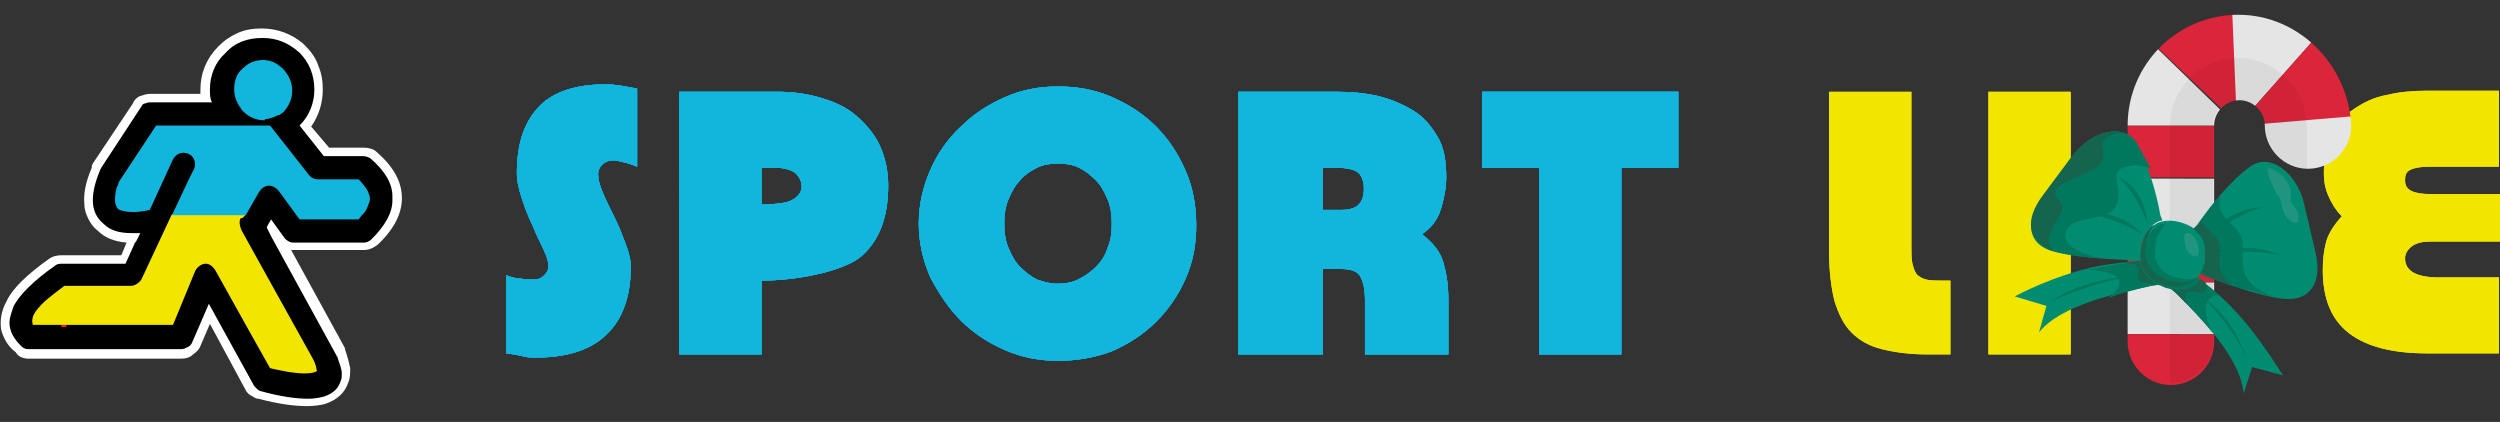 <?xml version="1.0" encoding="utf-8"?>
<!-- Generator: Adobe Illustrator 24.0.1, SVG Export Plug-In . SVG Version: 6.00 Build 0)  -->
<svg version="1.1" id="Слой_1" xmlns="http://www.w3.org/2000/svg" xmlns:xlink="http://www.w3.org/1999/xlink" x="0px" y="0px"
	 viewBox="0 0 237 40" style="enable-background:new 0 0 237 40;" xml:space="preserve">
<rect x="0" y="0" width="237" height="40" fill="#333333" stroke="none"/>
<style type="text/css">
	.st0{fill-rule:evenodd;clip-rule:evenodd;fill:#F2E500;}
	.st1{fill:#F2E500;}
	.st2{fill-rule:evenodd;clip-rule:evenodd;}
	.st3{fill-rule:evenodd;clip-rule:evenodd;fill:#FFFFFF;}
	.st4{fill-rule:evenodd;clip-rule:evenodd;fill:#12B5DB;}
	.st5{fill-rule:evenodd;clip-rule:evenodd;fill:#625D7B;}
	.st6{fill:#12B5DB;}
	.st7{fill-rule:evenodd;clip-rule:evenodd;fill:#E42221;}
	.st8{fill-rule:evenodd;clip-rule:evenodd;fill:#027FC2;}
	.st9{fill:#027FC2;}
	.st10{clip-path:url(#SVGID_2_);}
	.st11{fill:#DA253A;}
	.st12{fill:#E5E5E5;}
	.st13{opacity:5.000000e-02;}
	.st14{fill:#008C71;}
	.st15{fill:#00785E;}
	.st16{fill:#15654E;}
	.st17{fill:#20947F;}
</style>
<g>
	<g>
		<g>
			<g>
				<g>
					<path class="st0" d="M184.9,26.5v7.1h-2.1c-1.8,0-3.2-0.2-4.4-0.5c-1.2-0.3-2.1-0.8-2.9-1.6c-0.7-0.7-1.2-1.7-1.6-3
						c-0.3-1.2-0.5-2.8-0.5-4.5V8.7h7.8v14.6c0,0.7,0,1.3,0.1,1.7c0.1,0.4,0.2,0.7,0.4,1c0.2,0.2,0.5,0.4,0.9,0.5
						c0.4,0.1,0.9,0.1,1.5,0.1H184.9L184.9,26.5z"/>
				</g>
				<g>
					<polygon class="st0" points="188.5,8.7 196.3,8.7 196.3,33.6 188.5,33.6 188.5,8.7 					"/>
				</g>
				<g>
					<path class="st0" d="M237,18.4v4.5h-6.6c-0.7,0-1.2,0.1-1.7,0.4c-0.4,0.3-0.7,0.7-0.7,1.2c0,1.2,1.1,1.8,3.2,1.8h5.7v7.2h-6.8
						c-3.2,0-5.7-0.6-7.4-1.9c-1.7-1.3-2.5-3.3-2.5-6c0-1,0.1-1.8,0.3-2.6c0.2-0.8,0.7-1.6,1.5-2.5c-0.6-0.6-1-1.3-1.3-2
						c-0.3-0.7-0.4-1.4-0.4-2.1c0-1.5,0.3-2.7,0.8-3.7c0.5-1,1.2-1.8,2.1-2.4c0.9-0.6,1.9-1.1,3.1-1.3c1.2-0.3,2.5-0.4,3.8-0.4h6.8
						v7.2h-6.5c-0.9,0-1.5,0.1-1.9,0.3c-0.4,0.2-0.5,0.5-0.5,1c0,0.5,0.2,0.8,0.6,1c0.4,0.2,1,0.3,1.9,0.3H237L237,18.4z"/>
				</g>
			</g>
			<g>
				<g>
					<path class="st1" d="M184.9,26.5v7.1h-2.1c-1.8,0-3.2-0.2-4.4-0.5c-1.2-0.3-2.1-0.8-2.9-1.6c-0.7-0.7-1.2-1.7-1.6-3
						c-0.3-1.2-0.5-2.8-0.5-4.5V8.7h7.8v14.6c0,0.7,0,1.3,0.1,1.7c0.1,0.4,0.2,0.7,0.4,1c0.2,0.2,0.5,0.4,0.9,0.5
						c0.4,0.1,0.9,0.1,1.5,0.1H184.9L184.9,26.5z"/>
				</g>
				<g>
					<polygon class="st1" points="188.5,8.7 196.3,8.7 196.3,33.6 188.5,33.6 188.5,8.7 					"/>
				</g>
				<g>
					<path class="st1" d="M237,18.4v4.5h-6.6c-0.7,0-1.2,0.1-1.7,0.4c-0.4,0.3-0.7,0.7-0.7,1.2c0,1.2,1.1,1.8,3.2,1.8h5.7v7.2h-6.8
						c-3.2,0-5.7-0.6-7.4-1.9c-1.7-1.3-2.5-3.3-2.5-6c0-1,0.1-1.8,0.3-2.6c0.2-0.8,0.7-1.6,1.5-2.5c-0.6-0.6-1-1.3-1.3-2
						c-0.3-0.7-0.4-1.4-0.4-2.1c0-1.5,0.3-2.7,0.8-3.7c0.5-1,1.2-1.8,2.1-2.4c0.9-0.6,1.9-1.1,3.1-1.3c1.2-0.3,2.5-0.4,3.8-0.4h6.8
						v7.2h-6.5c-0.9,0-1.5,0.1-1.9,0.3c-0.4,0.2-0.5,0.5-0.5,1c0,0.5,0.2,0.8,0.6,1c0.4,0.2,1,0.3,1.9,0.3H237L237,18.4z"/>
				</g>
			</g>
		</g>
		<g>
			<path class="st2" d="M21.1,4.7c-1.1,1-1.6,2.3-1.6,3.8c0,0.3,0,0.5,0.1,0.8h-5.3c-0.2,0-0.5,0.1-0.7,0.2
				c-0.3,0.1-0.5,0.3-0.6,0.6l0-0.1l-3.8,5.8v0L9,16l0,0.1l0,0c-0.5,1.2-0.7,2.2-0.7,3c0,1.1,0.4,1.9,1.1,2.5c0.7,0.7,1.7,1,3.1,1
				c-0.3,0.7-0.8,1.7-0.9,2H5.8c-0.3,0-0.6,0.1-0.8,0.3c-2.1,1.5-3.4,2.7-4,3.9c-0.3,0.6-0.5,1.2-0.5,1.8c0,0.9,0.4,1.8,1.3,2.5
				c0.3,0.3,0.6,0.4,1,0.4h14.5c0.3,0,0.6-0.1,0.8-0.3c0.3-0.2,0.4-0.4,0.5-0.6c0.1-0.3,0.8-1.9,1.2-2.9c0.7,1.3,3.9,7.1,3.9,7.1
				l0,0c0.1,0.2,0.2,0.3,0.4,0.4c0.2,0.1,0.4,0.2,0.6,0.2l-0.1,0c2.9,0.7,4.9,0.9,6.1,0.5c1-0.3,1.7-0.9,1.9-1.8l0,0.1
				c0.1-0.3,0.2-0.6,0.2-0.9c0-0.5-0.1-1.1-0.4-1.7l0-0.1c0,0,0,0-0.1,0c0,0,0-0.1-0.1-0.1l0.1,0.1c0,0-5.5-10.1-6.3-11.5
				c0.3,0.4,0.6,0.8,0.6,0.8l0,0c0.1,0.2,0.3,0.4,0.6,0.5c0.2,0.1,0.4,0.2,0.7,0.2h6.6c0.4,0,0.7-0.1,1-0.4l0,0l0,0
				c1.4-1.4,2.1-2.7,2.1-4c0,0,0-0.1,0-0.1c0,0,0-0.1,0-0.1c0-1.4-0.7-2.7-2.2-3.9l0,0l0,0c-0.3-0.2-0.6-0.3-1-0.3h-3.5
				c-0.2-0.3-1.6-2.1-1.9-2.5c0.8-1,1.2-2.1,1.2-3.5c0-1.5-0.5-2.8-1.5-3.8l-0.1-0.1h0c-1-1-2.3-1.4-3.7-1.4
				C23.3,3.1,22.1,3.7,21.1,4.7L21.1,4.7z"/>
			<path class="st3" d="M24.8,2.7c-0.8,0-1.5,0.1-2.2,0.4c-0.7,0.3-1.3,0.7-1.9,1.3C19.6,5.5,19,6.9,19,8.5c0,0.1,0,0.3,0,0.4h-4.8
				c-0.3,0-0.6,0.1-0.9,0.2c-0.3,0.1-0.6,0.4-0.7,0.7l-3.8,5.7l0,0l0,0c0,0.1-0.1,0.1-0.1,0.2c0,0,0,0,0,0.1l0,0.1l0,0
				c-0.6,1.4-0.8,2.5-0.7,3.5c0,0.5,0.2,1,0.4,1.4c0.2,0.4,0.5,0.8,0.9,1.1c0.6,0.6,1.5,1,2.7,1.1l-0.5,1.2H5.8
				c-0.4,0-0.8,0.1-1.1,0.3c-2.1,1.5-3.5,2.8-4.1,4.1c0,0,0,0,0,0l0,0l0,0c-0.5,0.9-0.6,1.8-0.5,2.6c0.2,0.8,0.6,1.6,1.4,2.2
				C1.7,33.8,2.2,34,2.7,34h14.5c0.4,0,0.8-0.1,1.1-0.4c0,0,0,0,0,0c0.3-0.2,0.6-0.5,0.7-0.8l0.9-2.1l3.4,6.3l0,0l0,0l0,0
				c0.1,0.2,0.3,0.4,0.5,0.5l0,0c0.2,0.1,0.4,0.3,0.7,0.3c1.9,0.5,3.4,0.7,4.6,0.7c0.7,0,1.3-0.1,1.7-0.2c1.2-0.4,1.9-1.1,2.2-2
				c0.2-0.4,0.2-0.9,0.2-1.4c-0.1-0.5-0.2-0.9-0.4-1.5l-0.1-0.3l0-0.1l-5.1-9.3c0.1,0,0.2,0,0.3,0h6.6c0.5,0,0.9-0.2,1.3-0.5l0,0
				l0,0c1.6-1.5,2.3-3,2.3-4.4c0-1.6-0.8-3-2.4-4.4l0,0l0,0c-0.3-0.3-0.8-0.4-1.2-0.4h-3.3L29.5,12c0.7-1,1.1-2.2,1.1-3.5
				c0-0.8-0.1-1.5-0.4-2.2C30,5.6,29.5,4.9,29,4.4l-0.3-0.3l0,0C27.6,3.2,26.3,2.7,24.8,2.7z M19.9,8.5c0-1.4,0.5-2.6,1.5-3.5
				c0.9-1,2.1-1.4,3.5-1.4c1.4,0,2.5,0.5,3.5,1.4l0,0c0.9,0.9,1.4,2.1,1.4,3.5c0,1.3-0.5,2.5-1.4,3.4l2.3,2.9h3.7
				c0.3,0,0.5,0.1,0.7,0.2c1.4,1.2,2.1,2.4,2.1,3.6V19c0,1.2-0.7,2.4-2,3.7c-0.2,0.2-0.5,0.3-0.7,0.3h-6.6c-0.2,0-0.3,0-0.5-0.1
				c-0.2-0.1-0.3-0.2-0.4-0.3l-1.3-1.8l-0.4,0.7l0,0.1l0.4,0.8l6.2,11.3c0,0.1,0.1,0.1,0.1,0.2c0.2,0.6,0.4,1.1,0.4,1.5
				c0,0.3,0,0.5-0.1,0.7c-0.2,0.7-0.7,1.2-1.6,1.5c-0.4,0.1-0.9,0.2-1.5,0.2c-1.1,0-2.6-0.2-4.4-0.7c-0.1,0-0.3-0.1-0.4-0.2
				c-0.1-0.1-0.2-0.2-0.3-0.3l-4.3-7.8l-1.6,3.7c-0.1,0.2-0.2,0.3-0.4,0.4c-0.2,0.1-0.4,0.2-0.6,0.2H2.7c-0.3,0-0.5-0.1-0.7-0.3
				c-0.7-0.7-1.1-1.4-1.1-2.2c0-0.5,0.2-1,0.4-1.6c0.6-1.1,1.9-2.4,3.9-3.8C5.3,25.1,5.5,25,5.8,25h6.1l0.9-2l0.1-0.1l0.4-0.8
				c-0.3,0-0.5,0-0.8,0c-1.3,0-2.1-0.3-2.7-0.9c-0.6-0.5-1-1.2-1-2.2c0-0.8,0.2-1.7,0.7-2.9c0-0.1,0.1-0.1,0.1-0.2l3.8-5.8
				c0.1-0.2,0.2-0.3,0.4-0.3c0.2-0.1,0.3-0.1,0.5-0.1h5.8C19.9,9.4,19.9,8.9,19.9,8.5L19.9,8.5z M13.3,9.2
				C13.3,9.2,13.3,9.2,13.3,9.2C13.3,9.2,13.3,9.2,13.3,9.2z M38,18.8 M23.9,37.6C23.9,37.6,23.9,37.6,23.9,37.6
				C23.9,37.6,23.9,37.6,23.9,37.6z"/>
			<path class="st4" d="M25,5.7h-0.1c-0.8,0-1.4,0.3-1.9,0.8h0c-0.6,0.5-0.8,1.2-0.8,2c0,0.6,0.2,1.1,0.5,1.6c0,0,0,0,0.1,0.1l0,0
				c0,0.1,0.1,0.1,0.1,0.2c0,0,0.1,0.1,0.1,0.1c0,0,0,0,0.1,0.1c0.5,0.5,1.2,0.8,1.9,0.8h0.1L25,5.7z"/>
			<path class="st4" d="M25,11.3c0.5,0,1-0.2,1.4-0.4c0,0,0.1,0,0.1,0c0.1-0.1,0.3-0.2,0.4-0.3c0.5-0.6,0.8-1.2,0.8-2
				c0-0.8-0.3-1.4-0.8-2l0,0C26.3,6,25.7,5.7,25,5.7V11.3z"/>
			<path class="st5" d="M18.6,25.9L18.6,25.9l0.1-0.1"/>
			<path class="st6" d="M24.7,5.7c0.2,0,0.4,0,0.5,0c0,0.2-0.1,5.6-0.1,5.6s-0.1,0-0.4,0C24.7,11.1,24.7,5.7,24.7,5.7z"/>
			<polygon class="st7" points="6,27.3 6.1,27.2 6.3,27.2 6.3,31 5.8,31 			"/>
			<path class="st1" d="M23.3,20.3h-7l-2.9,6.2c0,0-0.4,0.6-1,0.6H6.3l-0.2,0c0,0-1.5,1.1-2.1,1.7c-0.1,0.1-0.8,0.8-0.9,1.3
				c0,0-0.1,0.4,0,0.6c0,0.1,0,0.1,0,0.1l13.3,0l2.1-5.1c0.2-0.4,0.6-0.7,1-0.7c0.1,0,0.5,0,0.9,0.6l2.9,5.2l2.3,4.1
				c0,0,2,0.5,3.2,0.5c0.2,0,0.9,0,1.2-0.2c0,0,0.1,0,0-0.2c0,0,0-0.4-0.4-1.1c-0.4-0.7-6.5-11.7-6.5-11.7s-0.6-0.9-0.3-1.5
				C23.1,20.7,23.3,20.3,23.3,20.3z"/>
			<path class="st6" d="M14.8,11.9l10.8,0l2.6,3.3l1.1,1.4c0,0,0.3,0.4,0.8,0.4c0.2,0,3.9,0,3.9,0s0.7,0.7,0.9,1.2
				c0,0.1,0.3,0.5,0.1,1c-0.1,0.2-0.2,0.7-0.5,1c-0.3,0.3-0.5,0.6-0.5,0.6h-5.6l-1.9-2.6c0,0-0.4-0.6-1-0.6c-0.1,0-0.6,0-1,0.7
				l-1.2,2.1h-7l1.7-3.6l0.4-0.8c0,0,0.3-0.6-0.2-1.2c0,0-0.4-0.4-1-0.3c-0.1,0-0.5,0.1-0.8,0.6l-2.2,4.8c0,0-0.9,0.2-1.4,0.2
				c-0.4,0-0.7,0-1.1-0.1c-0.1,0-0.5-0.1-0.6-0.3c-0.1-0.2-0.2-0.4-0.2-0.8c0-0.4,0.1-1.1,0.3-1.4c0-0.1,0.1-0.3,0.1-0.3L14.8,11.9z
				"/>
		</g>
		<g>
			<g>
				<g>
					<g>
						<path class="st8" d="M60.4,8.4v7.4c-0.3-0.1-0.7-0.3-1.2-0.4c-0.4-0.1-0.8-0.2-1-0.2c-0.4,0-0.8,0.1-1.1,0.4
							c-0.3,0.3-0.4,0.6-0.4,0.9c0,0.6,0.2,1.2,0.5,1.9c0.3,0.7,0.7,1.5,1.1,2.3c0.4,0.8,0.7,1.6,1,2.4c0.3,0.8,0.5,1.5,0.5,2.2
							c0,2.8-0.8,5-2.3,6.4c-1.5,1.5-3.8,2.2-6.8,2.2c-0.3,0-0.6,0-1-0.1c-0.4-0.1-0.9-0.2-1.7-0.3v-7.4c0.3,0.1,0.8,0.3,1.3,0.3
							c0.5,0.1,0.9,0.1,1.2,0.1c0.5,0,0.8-0.1,1.1-0.4c0.3-0.3,0.4-0.6,0.4-0.9c0-0.4-0.2-1-0.5-1.6c-0.3-0.7-0.7-1.4-1-2.2
							c-0.4-0.8-0.7-1.6-1-2.5c-0.3-0.9-0.5-1.7-0.5-2.5c0-2.8,0.7-4.9,2.2-6.4C52.5,8.7,54.6,8,57.4,8C58.4,8,59.3,8.2,60.4,8.4
							L60.4,8.4z"/>
					</g>
					<g>
						<path class="st9" d="M60.4,8.4v7.4c-0.3-0.1-0.7-0.3-1.2-0.4c-0.4-0.1-0.8-0.2-1-0.2c-0.4,0-0.8,0.1-1.1,0.4
							c-0.3,0.3-0.4,0.6-0.4,0.9c0,0.6,0.2,1.2,0.5,1.9c0.3,0.7,0.7,1.5,1.1,2.3c0.4,0.8,0.7,1.6,1,2.4c0.3,0.8,0.5,1.5,0.5,2.2
							c0,2.8-0.8,5-2.3,6.4c-1.5,1.5-3.8,2.2-6.8,2.2c-0.3,0-0.6,0-1-0.1c-0.4-0.1-0.9-0.2-1.7-0.3v-7.4c0.3,0.1,0.8,0.3,1.3,0.3
							c0.5,0.1,0.9,0.1,1.2,0.1c0.5,0,0.8-0.1,1.1-0.4c0.3-0.3,0.4-0.6,0.4-0.9c0-0.4-0.2-1-0.5-1.6c-0.3-0.7-0.7-1.4-1-2.2
							c-0.4-0.8-0.7-1.6-1-2.5c-0.3-0.9-0.5-1.7-0.5-2.5c0-2.8,0.7-4.9,2.2-6.4C52.5,8.7,54.6,8,57.4,8C58.4,8,59.3,8.2,60.4,8.4
							L60.4,8.4z"/>
					</g>
				</g>
				<g>
					<g>
						<path class="st8" d="M72.1,26.6v-7.2c0.7,0,2.5-0.1,2.9-0.4c0.5-0.2,1-0.7,1-1.3c0-0.5-0.2-0.9-0.6-1.3
							c-0.4-0.3-1.1-0.5-1.9-0.5h-1.3v17.7h-7.8V8.7h9.3c1.5,0,2.9,0.2,4.2,0.6c1.3,0.4,2.4,0.9,3.3,1.7c0.9,0.8,1.7,1.7,2.2,2.8
							c0.5,1.1,0.8,2.3,0.8,3.8c0,3.1-0.9,5.4-2.8,6.9C79.5,25.8,75.5,26.6,72.1,26.6z"/>
					</g>
					<g>
						<path class="st9" d="M72.1,26.6v-7.2c0.7,0,2.5-0.1,2.9-0.4c0.5-0.2,1-0.7,1-1.3c0-0.5-0.2-0.9-0.6-1.3
							c-0.4-0.3-1.1-0.5-1.9-0.5h-1.3v17.7h-7.8V8.7h9.3c1.5,0,2.9,0.2,4.2,0.6c1.3,0.4,2.4,0.9,3.3,1.7c0.9,0.8,1.7,1.7,2.2,2.8
							c0.5,1.1,0.8,2.3,0.8,3.8c0,3.1-0.9,5.4-2.8,6.9C79.5,25.8,75.5,26.6,72.1,26.6z"/>
					</g>
				</g>
				<g>
					<g>
						<path class="st8" d="M100.3,34.2c-1.7,0-3.4-0.3-5-1c-1.6-0.7-3-1.6-4.2-2.8c-1.2-1.2-2.1-2.6-2.9-4.1
							c-0.7-1.6-1.1-3.3-1.1-5.1c0-1.8,0.4-3.5,1.1-5.1c0.7-1.6,1.7-3,2.9-4.1c1.2-1.2,2.6-2.1,4.2-2.8c1.6-0.7,3.2-1,5-1
							c1.8,0,3.5,0.3,5.1,1c1.6,0.7,3,1.6,4.2,2.8c1.2,1.2,2.1,2.6,2.8,4.2c0.7,1.6,1,3.3,1,5.2c0,1.8-0.3,3.4-1,5
							c-0.7,1.6-1.6,2.9-2.8,4.1c-1.2,1.2-2.6,2.1-4.2,2.8C103.8,33.9,102.1,34.2,100.3,34.2L100.3,34.2z M100.2,26.9
							c0.7,0,1.4-0.1,2-0.4c0.6-0.3,1.2-0.7,1.7-1.2c0.5-0.5,0.9-1.1,1.1-1.8c0.3-0.7,0.4-1.4,0.4-2.3c0-0.8-0.1-1.6-0.4-2.3
							c-0.3-0.7-0.6-1.3-1.1-1.8c-0.5-0.5-1-0.9-1.6-1.2c-0.6-0.3-1.3-0.4-2-0.4c-0.7,0-1.4,0.1-2,0.4c-0.6,0.3-1.2,0.7-1.6,1.2
							c-0.5,0.5-0.8,1.1-1.1,1.8c-0.3,0.7-0.4,1.5-0.4,2.3c0,0.8,0.1,1.6,0.4,2.3c0.3,0.7,0.6,1.3,1.1,1.8c0.5,0.5,1,0.9,1.6,1.2
							C98.9,26.7,99.5,26.9,100.2,26.9L100.2,26.9z"/>
					</g>
					<g>
						<path class="st9" d="M100.3,34.2c-1.7,0-3.4-0.3-5-1c-1.6-0.7-3-1.6-4.2-2.8c-1.2-1.2-2.1-2.6-2.9-4.1
							c-0.7-1.6-1.1-3.3-1.1-5.1c0-1.8,0.4-3.5,1.1-5.1c0.7-1.6,1.7-3,2.9-4.1c1.2-1.2,2.6-2.1,4.2-2.8c1.6-0.7,3.2-1,5-1
							c1.8,0,3.5,0.3,5.1,1c1.6,0.7,3,1.6,4.2,2.8c1.2,1.2,2.1,2.6,2.8,4.2c0.7,1.6,1,3.3,1,5.2c0,1.8-0.3,3.4-1,5
							c-0.7,1.6-1.6,2.9-2.8,4.1c-1.2,1.2-2.6,2.1-4.2,2.8C103.8,33.9,102.1,34.2,100.3,34.2L100.3,34.2z M100.2,26.9
							c0.7,0,1.4-0.1,2-0.4c0.6-0.3,1.2-0.7,1.7-1.2c0.5-0.5,0.9-1.1,1.1-1.8c0.3-0.7,0.4-1.4,0.4-2.3c0-0.8-0.1-1.6-0.4-2.3
							c-0.3-0.7-0.6-1.3-1.1-1.8c-0.5-0.5-1-0.9-1.6-1.2c-0.6-0.3-1.3-0.4-2-0.4c-0.7,0-1.4,0.1-2,0.4c-0.6,0.3-1.2,0.7-1.6,1.2
							c-0.5,0.5-0.8,1.1-1.1,1.8c-0.3,0.7-0.4,1.5-0.4,2.3c0,0.8,0.1,1.6,0.4,2.3c0.3,0.7,0.6,1.3,1.1,1.8c0.5,0.5,1,0.9,1.6,1.2
							C98.9,26.7,99.5,26.9,100.2,26.9L100.2,26.9z"/>
					</g>
				</g>
				<g>
					<g>
						<path class="st8" d="M125.1,33.6h-7.7V8.7h9.1c1.5,0,2.8,0.1,4.1,0.4c1.3,0.3,2.4,0.8,3.4,1.4c1,0.6,1.7,1.5,2.3,2.5
							c0.6,1,0.8,2.3,0.8,3.8c0,1-0.2,2-0.5,3c-0.3,1-0.9,1.8-1.8,2.4c1,0.8,1.7,1.6,2,2.6c0.3,1,0.5,2.1,0.5,3.6v5.2h-7.9v-5.2
							c0-1.1-0.2-1.8-0.5-2.3c-0.3-0.4-0.9-0.6-1.7-0.6h-1.9v-5.6h1.9c0.8,0,1.3-0.2,1.6-0.5c0.3-0.3,0.5-0.8,0.5-1.5
							c0-0.7-0.2-1.2-0.5-1.5c-0.3-0.3-1.1-0.5-2.1-0.5h-1.3V33.6L125.1,33.6z"/>
					</g>
					<g>
						<path class="st9" d="M125.1,33.6h-7.7V8.7h9.1c1.5,0,2.8,0.1,4.1,0.4c1.3,0.3,2.4,0.8,3.4,1.4c1,0.6,1.7,1.5,2.3,2.5
							c0.6,1,0.8,2.3,0.8,3.8c0,1-0.2,2-0.5,3c-0.3,1-0.9,1.8-1.8,2.4c1,0.8,1.7,1.6,2,2.6c0.3,1,0.5,2.1,0.5,3.6v5.2h-7.9v-5.2
							c0-1.1-0.2-1.8-0.5-2.3c-0.3-0.4-0.9-0.6-1.7-0.6h-1.9v-5.6h1.9c0.8,0,1.3-0.2,1.6-0.5c0.3-0.3,0.5-0.8,0.5-1.5
							c0-0.7-0.2-1.2-0.5-1.5c-0.3-0.3-1.1-0.5-2.1-0.5h-1.3V33.6L125.1,33.6z"/>
					</g>
				</g>
				<g>
					<g>
						<polygon class="st8" points="159.1,8.7 159.1,15.9 153.7,15.9 153.7,33.6 145.9,33.6 145.9,15.9 140.5,15.9 140.5,8.7 
							159.1,8.7 						"/>
					</g>
					<g>
						<polygon class="st9" points="159.1,8.7 159.1,15.9 153.7,15.9 153.7,33.6 145.9,33.6 145.9,15.9 140.5,15.9 140.5,8.7 
							159.1,8.7 						"/>
					</g>
				</g>
			</g>
			<g>
				<g>
					<g>
						<path class="st8" d="M60.4,8.4v7.4c-0.3-0.1-0.7-0.3-1.2-0.4c-0.4-0.1-0.8-0.2-1-0.2c-0.4,0-0.8,0.1-1.1,0.4
							c-0.3,0.3-0.4,0.6-0.4,0.9c0,0.6,0.2,1.2,0.5,1.9c0.3,0.7,0.7,1.5,1.1,2.3c0.4,0.8,0.7,1.6,1,2.4c0.3,0.8,0.5,1.5,0.5,2.2
							c0,2.8-0.8,5-2.3,6.4c-1.5,1.5-3.8,2.2-6.8,2.2c-0.3,0-0.6,0-1-0.1c-0.4-0.1-0.9-0.2-1.7-0.3v-7.4c0.3,0.1,0.8,0.3,1.3,0.3
							c0.5,0.1,0.9,0.1,1.2,0.1c0.5,0,0.8-0.1,1.1-0.4c0.3-0.3,0.4-0.6,0.4-0.9c0-0.4-0.2-1-0.5-1.6c-0.3-0.7-0.7-1.4-1-2.2
							c-0.4-0.8-0.7-1.6-1-2.5c-0.3-0.9-0.5-1.7-0.5-2.5c0-2.8,0.7-4.9,2.2-6.4C52.5,8.7,54.6,8,57.4,8C58.4,8,59.3,8.2,60.4,8.4
							L60.4,8.4z"/>
					</g>
					<g>
						<path class="st9" d="M60.4,8.4v7.4c-0.3-0.1-0.7-0.3-1.2-0.4c-0.4-0.1-0.8-0.2-1-0.2c-0.4,0-0.8,0.1-1.1,0.4
							c-0.3,0.3-0.4,0.6-0.4,0.9c0,0.6,0.2,1.2,0.5,1.9c0.3,0.7,0.7,1.5,1.1,2.3c0.4,0.8,0.7,1.6,1,2.4c0.3,0.8,0.5,1.5,0.5,2.2
							c0,2.8-0.8,5-2.3,6.4c-1.5,1.5-3.8,2.2-6.8,2.2c-0.3,0-0.6,0-1-0.1c-0.4-0.1-0.9-0.2-1.7-0.3v-7.4c0.3,0.1,0.8,0.3,1.3,0.3
							c0.5,0.1,0.9,0.1,1.2,0.1c0.5,0,0.8-0.1,1.1-0.4c0.3-0.3,0.4-0.6,0.4-0.9c0-0.4-0.2-1-0.5-1.6c-0.3-0.7-0.7-1.4-1-2.2
							c-0.4-0.8-0.7-1.6-1-2.5c-0.3-0.9-0.5-1.7-0.5-2.5c0-2.8,0.7-4.9,2.2-6.4C52.5,8.7,54.6,8,57.4,8C58.4,8,59.3,8.2,60.4,8.4
							L60.4,8.4z"/>
					</g>
				</g>
				<g>
					<g>
						<path class="st8" d="M72.1,26.6v-7.2c0.7,0,2.5-0.1,2.9-0.4c0.5-0.2,1-0.7,1-1.3c0-0.5-0.2-0.9-0.6-1.3
							c-0.4-0.3-1.1-0.5-1.9-0.5h-1.3v17.7h-7.8V8.7h9.3c1.5,0,2.9,0.2,4.2,0.6c1.3,0.4,2.4,0.9,3.3,1.7c0.9,0.8,1.7,1.7,2.2,2.8
							c0.5,1.1,0.8,2.3,0.8,3.8c0,3.1-0.9,5.4-2.8,6.9C79.5,25.8,75.5,26.6,72.1,26.6z"/>
					</g>
					<g>
						<path class="st9" d="M72.1,26.6v-7.2c0.7,0,2.5-0.1,2.9-0.4c0.5-0.2,1-0.7,1-1.3c0-0.5-0.2-0.9-0.6-1.3
							c-0.4-0.3-1.1-0.5-1.9-0.5h-1.3v17.7h-7.8V8.7h9.3c1.5,0,2.9,0.2,4.2,0.6c1.3,0.4,2.4,0.9,3.3,1.7c0.9,0.8,1.7,1.7,2.2,2.8
							c0.5,1.1,0.8,2.3,0.8,3.8c0,3.1-0.9,5.4-2.8,6.9C79.5,25.8,75.5,26.6,72.1,26.6z"/>
					</g>
				</g>
				<g>
					<g>
						<path class="st8" d="M100.3,34.2c-1.7,0-3.4-0.3-5-1c-1.6-0.7-3-1.6-4.2-2.8c-1.2-1.2-2.1-2.6-2.9-4.1
							c-0.7-1.6-1.1-3.3-1.1-5.1c0-1.8,0.4-3.5,1.1-5.1c0.7-1.6,1.7-3,2.9-4.1c1.2-1.2,2.6-2.1,4.2-2.8c1.6-0.7,3.2-1,5-1
							c1.8,0,3.5,0.3,5.1,1c1.6,0.7,3,1.6,4.2,2.8c1.2,1.2,2.1,2.6,2.8,4.2c0.7,1.6,1,3.3,1,5.2c0,1.8-0.3,3.4-1,5
							c-0.7,1.6-1.6,2.9-2.8,4.1c-1.2,1.2-2.6,2.1-4.2,2.8C103.8,33.9,102.1,34.2,100.3,34.2L100.3,34.2z M100.2,26.9
							c0.7,0,1.4-0.1,2-0.4c0.6-0.3,1.2-0.7,1.7-1.2c0.5-0.5,0.9-1.1,1.1-1.8c0.3-0.7,0.4-1.4,0.4-2.3c0-0.8-0.1-1.6-0.4-2.3
							c-0.3-0.7-0.6-1.3-1.1-1.8c-0.5-0.5-1-0.9-1.6-1.2c-0.6-0.3-1.3-0.4-2-0.4c-0.7,0-1.4,0.1-2,0.4c-0.6,0.3-1.2,0.7-1.6,1.2
							c-0.5,0.5-0.8,1.1-1.1,1.8c-0.3,0.7-0.4,1.5-0.4,2.3c0,0.8,0.1,1.6,0.4,2.3c0.3,0.7,0.6,1.3,1.1,1.8c0.5,0.5,1,0.9,1.6,1.2
							C98.9,26.7,99.5,26.9,100.2,26.9L100.2,26.9z"/>
					</g>
					<g>
						<path class="st9" d="M100.3,34.2c-1.7,0-3.4-0.3-5-1c-1.6-0.7-3-1.6-4.2-2.8c-1.2-1.2-2.1-2.6-2.9-4.1
							c-0.7-1.6-1.1-3.3-1.1-5.1c0-1.8,0.4-3.5,1.1-5.1c0.7-1.6,1.7-3,2.9-4.1c1.2-1.2,2.6-2.1,4.2-2.8c1.6-0.7,3.2-1,5-1
							c1.8,0,3.5,0.3,5.1,1c1.6,0.7,3,1.6,4.2,2.8c1.2,1.2,2.1,2.6,2.8,4.2c0.7,1.6,1,3.3,1,5.2c0,1.8-0.3,3.4-1,5
							c-0.7,1.6-1.6,2.9-2.8,4.1c-1.2,1.2-2.6,2.1-4.2,2.8C103.8,33.9,102.1,34.2,100.3,34.2L100.3,34.2z M100.2,26.9
							c0.7,0,1.4-0.1,2-0.4c0.6-0.3,1.2-0.7,1.7-1.2c0.5-0.5,0.9-1.1,1.1-1.8c0.3-0.7,0.4-1.4,0.4-2.3c0-0.8-0.1-1.6-0.4-2.3
							c-0.3-0.7-0.6-1.3-1.1-1.8c-0.5-0.5-1-0.9-1.6-1.2c-0.6-0.3-1.3-0.4-2-0.4c-0.7,0-1.4,0.1-2,0.4c-0.6,0.3-1.2,0.7-1.6,1.2
							c-0.5,0.5-0.8,1.1-1.1,1.8c-0.3,0.7-0.4,1.5-0.4,2.3c0,0.8,0.1,1.6,0.4,2.3c0.3,0.7,0.6,1.3,1.1,1.8c0.5,0.5,1,0.9,1.6,1.2
							C98.9,26.7,99.5,26.9,100.2,26.9L100.2,26.9z"/>
					</g>
				</g>
				<g>
					<g>
						<path class="st8" d="M125.1,33.6h-7.7V8.7h9.1c1.5,0,2.8,0.1,4.1,0.4c1.3,0.3,2.4,0.8,3.4,1.4c1,0.6,1.7,1.5,2.3,2.5
							c0.6,1,0.8,2.3,0.8,3.8c0,1-0.2,2-0.5,3c-0.3,1-0.9,1.8-1.8,2.4c1,0.8,1.7,1.6,2,2.6c0.3,1,0.5,2.1,0.5,3.6v5.2h-7.9v-5.2
							c0-1.1-0.2-1.8-0.5-2.3c-0.3-0.4-0.9-0.6-1.7-0.6h-1.9v-5.6h1.9c0.8,0,1.3-0.2,1.6-0.5c0.3-0.3,0.5-0.8,0.5-1.5
							c0-0.7-0.2-1.2-0.5-1.5c-0.3-0.3-1.1-0.5-2.1-0.5h-1.3V33.6L125.1,33.6z"/>
					</g>
					<g>
						<path class="st9" d="M125.1,33.6h-7.7V8.7h9.1c1.5,0,2.8,0.1,4.1,0.4c1.3,0.3,2.4,0.8,3.4,1.4c1,0.6,1.7,1.5,2.3,2.5
							c0.6,1,0.8,2.3,0.8,3.8c0,1-0.2,2-0.5,3c-0.3,1-0.9,1.8-1.8,2.4c1,0.8,1.7,1.6,2,2.6c0.3,1,0.5,2.1,0.5,3.6v5.2h-7.9v-5.2
							c0-1.1-0.2-1.8-0.5-2.3c-0.3-0.4-0.9-0.6-1.7-0.6h-1.9v-5.6h1.9c0.8,0,1.3-0.2,1.6-0.5c0.3-0.3,0.5-0.8,0.5-1.5
							c0-0.7-0.2-1.2-0.5-1.5c-0.3-0.3-1.1-0.5-2.1-0.5h-1.3V33.6L125.1,33.6z"/>
					</g>
				</g>
				<g>
					<g>
						<polygon class="st8" points="159.1,8.7 159.1,15.9 153.7,15.9 153.7,33.6 145.9,33.6 145.9,15.9 140.5,15.9 140.5,8.7 
							159.1,8.7 						"/>
					</g>
					<g>
						<polygon class="st9" points="159.1,8.7 159.1,15.9 153.7,15.9 153.7,33.6 145.9,33.6 145.9,15.9 140.5,15.9 140.5,8.7 
							159.1,8.7 						"/>
					</g>
				</g>
			</g>
			<g>
				<g>
					<g>
						<path class="st6" d="M60.4,8.4v7.4c-0.3-0.1-0.7-0.3-1.2-0.4c-0.4-0.1-0.8-0.2-1-0.2c-0.4,0-0.8,0.1-1.1,0.4
							c-0.3,0.3-0.4,0.6-0.4,0.9c0,0.6,0.2,1.2,0.5,1.9c0.3,0.7,0.7,1.5,1.1,2.3c0.4,0.8,0.7,1.6,1,2.4c0.3,0.8,0.5,1.5,0.5,2.2
							c0,2.8-0.8,5-2.3,6.4c-1.5,1.5-3.8,2.2-6.8,2.2c-0.3,0-0.6,0-1-0.1c-0.4-0.1-0.9-0.2-1.7-0.3v-7.4c0.3,0.1,0.8,0.3,1.3,0.3
							c0.5,0.1,0.9,0.1,1.2,0.1c0.5,0,0.8-0.1,1.1-0.4c0.3-0.3,0.4-0.6,0.4-0.9c0-0.4-0.2-1-0.5-1.6c-0.3-0.7-0.7-1.4-1-2.2
							c-0.4-0.8-0.7-1.6-1-2.5c-0.3-0.9-0.5-1.7-0.5-2.5c0-2.8,0.7-4.9,2.2-6.4C52.5,8.7,54.6,8,57.4,8C58.4,8,59.3,8.2,60.4,8.4
							L60.4,8.4z"/>
					</g>
					<g>
						<path class="st6" d="M60.4,8.4v7.4c-0.3-0.1-0.7-0.3-1.2-0.4c-0.4-0.1-0.8-0.2-1-0.2c-0.4,0-0.8,0.1-1.1,0.4
							c-0.3,0.3-0.4,0.6-0.4,0.9c0,0.6,0.2,1.2,0.5,1.9c0.3,0.7,0.7,1.5,1.1,2.3c0.4,0.8,0.7,1.6,1,2.4c0.3,0.8,0.5,1.5,0.5,2.2
							c0,2.8-0.8,5-2.3,6.4c-1.5,1.5-3.8,2.2-6.8,2.2c-0.3,0-0.6,0-1-0.1c-0.4-0.1-0.9-0.2-1.7-0.3v-7.4c0.3,0.1,0.8,0.3,1.3,0.3
							c0.5,0.1,0.9,0.1,1.2,0.1c0.5,0,0.8-0.1,1.1-0.4c0.3-0.3,0.4-0.6,0.4-0.9c0-0.4-0.2-1-0.5-1.6c-0.3-0.7-0.7-1.4-1-2.2
							c-0.4-0.8-0.7-1.6-1-2.5c-0.3-0.9-0.5-1.7-0.5-2.5c0-2.8,0.7-4.9,2.2-6.4C52.5,8.7,54.6,8,57.4,8C58.4,8,59.3,8.2,60.4,8.4
							L60.4,8.4z"/>
					</g>
					<g>
						<path class="st6" d="M60.4,8.4v7.4c-0.3-0.1-0.7-0.3-1.2-0.4c-0.4-0.1-0.8-0.2-1-0.2c-0.4,0-0.8,0.1-1.1,0.4
							c-0.3,0.3-0.4,0.6-0.4,0.9c0,0.6,0.2,1.2,0.5,1.9c0.3,0.7,0.7,1.5,1.1,2.3c0.4,0.8,0.7,1.6,1,2.4c0.3,0.8,0.5,1.5,0.5,2.2
							c0,2.8-0.8,5-2.3,6.4c-1.5,1.5-3.8,2.2-6.8,2.2c-0.3,0-0.6,0-1-0.1c-0.4-0.1-0.9-0.2-1.7-0.3v-7.4c0.3,0.1,0.8,0.3,1.3,0.3
							c0.5,0.1,0.9,0.1,1.2,0.1c0.5,0,0.8-0.1,1.1-0.4c0.3-0.3,0.4-0.6,0.4-0.9c0-0.4-0.2-1-0.5-1.6c-0.3-0.7-0.7-1.4-1-2.2
							c-0.4-0.8-0.7-1.6-1-2.5c-0.3-0.9-0.5-1.7-0.5-2.5c0-2.8,0.7-4.9,2.2-6.4C52.5,8.7,54.6,8,57.4,8C58.4,8,59.3,8.2,60.4,8.4
							L60.4,8.4z"/>
					</g>
				</g>
				<g>
					<g>
						<path class="st6" d="M72.1,26.6v-7.2c0.7,0,2.5-0.1,2.9-0.4c0.5-0.2,1-0.7,1-1.3c0-0.5-0.2-0.9-0.6-1.3
							c-0.4-0.3-1.1-0.5-1.9-0.5h-1.3v17.7h-7.8V8.7h9.3c1.5,0,2.9,0.2,4.2,0.6c1.3,0.4,2.4,0.9,3.3,1.7c0.9,0.8,1.7,1.7,2.2,2.8
							c0.5,1.1,0.8,2.3,0.8,3.8c0,3.1-0.9,5.4-2.8,6.9C79.5,25.8,75.5,26.6,72.1,26.6z"/>
					</g>
					<g>
						<path class="st6" d="M72.1,26.6v-7.2c0.7,0,2.5-0.1,2.9-0.4c0.5-0.2,1-0.7,1-1.3c0-0.5-0.2-0.9-0.6-1.3
							c-0.4-0.3-1.1-0.5-1.9-0.5h-1.3v17.7h-7.8V8.7h9.3c1.5,0,2.9,0.2,4.2,0.6c1.3,0.4,2.4,0.9,3.3,1.7c0.9,0.8,1.7,1.7,2.2,2.8
							c0.5,1.1,0.8,2.3,0.8,3.8c0,3.1-0.9,5.4-2.8,6.9C79.5,25.8,75.5,26.6,72.1,26.6z"/>
					</g>
					<g>
						<path class="st6" d="M72.1,26.6v-7.2c0.7,0,2.5-0.1,2.9-0.4c0.5-0.2,1-0.7,1-1.3c0-0.5-0.2-0.9-0.6-1.3
							c-0.4-0.3-1.1-0.5-1.9-0.5h-1.3v17.7h-7.8V8.7h9.3c1.5,0,2.9,0.2,4.2,0.6c1.3,0.4,2.4,0.9,3.3,1.7c0.9,0.8,1.7,1.7,2.2,2.8
							c0.5,1.1,0.8,2.3,0.8,3.8c0,3.1-0.9,5.4-2.8,6.9C79.5,25.8,75.5,26.6,72.1,26.6z"/>
					</g>
				</g>
				<g>
					<g>
						<path class="st6" d="M100.3,34.2c-1.7,0-3.4-0.3-5-1c-1.6-0.7-3-1.6-4.2-2.8c-1.2-1.2-2.1-2.6-2.9-4.1
							c-0.7-1.6-1.1-3.3-1.1-5.1c0-1.8,0.4-3.5,1.1-5.1c0.7-1.6,1.7-3,2.9-4.1c1.2-1.2,2.6-2.1,4.2-2.8c1.6-0.7,3.2-1,5-1
							c1.8,0,3.5,0.3,5.1,1c1.6,0.7,3,1.6,4.2,2.8c1.2,1.2,2.1,2.6,2.8,4.2c0.7,1.6,1,3.3,1,5.2c0,1.8-0.3,3.4-1,5
							c-0.7,1.6-1.6,2.9-2.8,4.1c-1.2,1.2-2.6,2.1-4.2,2.8C103.8,33.9,102.1,34.2,100.3,34.2L100.3,34.2z M100.2,26.9
							c0.7,0,1.4-0.1,2-0.4c0.6-0.3,1.2-0.7,1.7-1.2c0.5-0.5,0.9-1.1,1.1-1.8c0.3-0.7,0.4-1.4,0.4-2.3c0-0.8-0.1-1.6-0.4-2.3
							c-0.3-0.7-0.6-1.3-1.1-1.8c-0.5-0.5-1-0.9-1.6-1.2c-0.6-0.3-1.3-0.4-2-0.4c-0.7,0-1.4,0.1-2,0.4c-0.6,0.3-1.2,0.7-1.6,1.2
							c-0.5,0.5-0.8,1.1-1.1,1.8c-0.3,0.7-0.4,1.5-0.4,2.3c0,0.8,0.1,1.6,0.4,2.3c0.3,0.7,0.6,1.3,1.1,1.8c0.5,0.5,1,0.9,1.6,1.2
							C98.9,26.7,99.5,26.9,100.2,26.9L100.2,26.9z"/>
					</g>
					<g>
						<path class="st6" d="M100.3,34.2c-1.7,0-3.4-0.3-5-1c-1.6-0.7-3-1.6-4.2-2.8c-1.2-1.2-2.1-2.6-2.9-4.1
							c-0.7-1.6-1.1-3.3-1.1-5.1c0-1.8,0.4-3.5,1.1-5.1c0.7-1.6,1.7-3,2.9-4.1c1.2-1.2,2.6-2.1,4.2-2.8c1.6-0.7,3.2-1,5-1
							c1.8,0,3.5,0.3,5.1,1c1.6,0.7,3,1.6,4.2,2.8c1.2,1.2,2.1,2.6,2.8,4.2c0.7,1.6,1,3.3,1,5.2c0,1.8-0.3,3.4-1,5
							c-0.7,1.6-1.6,2.9-2.8,4.1c-1.2,1.2-2.6,2.1-4.2,2.8C103.8,33.9,102.1,34.2,100.3,34.2L100.3,34.2z M100.2,26.9
							c0.7,0,1.4-0.1,2-0.4c0.6-0.3,1.2-0.7,1.7-1.2c0.5-0.5,0.9-1.1,1.1-1.8c0.3-0.7,0.4-1.4,0.4-2.3c0-0.8-0.1-1.6-0.4-2.3
							c-0.3-0.7-0.6-1.3-1.1-1.8c-0.5-0.5-1-0.9-1.6-1.2c-0.6-0.3-1.3-0.4-2-0.4c-0.7,0-1.4,0.1-2,0.4c-0.6,0.3-1.2,0.7-1.6,1.2
							c-0.5,0.5-0.8,1.1-1.1,1.8c-0.3,0.7-0.4,1.5-0.4,2.3c0,0.8,0.1,1.6,0.4,2.3c0.3,0.7,0.6,1.3,1.1,1.8c0.5,0.5,1,0.9,1.6,1.2
							C98.9,26.7,99.5,26.9,100.2,26.9L100.2,26.9z"/>
					</g>
					<g>
						<path class="st6" d="M100.3,34.2c-1.7,0-3.4-0.3-5-1c-1.6-0.7-3-1.6-4.2-2.8c-1.2-1.2-2.1-2.6-2.9-4.1
							c-0.7-1.6-1.1-3.3-1.1-5.1c0-1.8,0.4-3.5,1.1-5.1c0.7-1.6,1.7-3,2.9-4.1c1.2-1.2,2.6-2.1,4.2-2.8c1.6-0.7,3.2-1,5-1
							c1.8,0,3.5,0.3,5.1,1c1.6,0.7,3,1.6,4.2,2.8c1.2,1.2,2.1,2.6,2.8,4.2c0.7,1.6,1,3.3,1,5.2c0,1.8-0.3,3.4-1,5
							c-0.7,1.6-1.6,2.9-2.8,4.1c-1.2,1.2-2.6,2.1-4.2,2.8C103.8,33.9,102.1,34.2,100.3,34.2L100.3,34.2z M100.2,26.9
							c0.7,0,1.4-0.1,2-0.4c0.6-0.3,1.2-0.7,1.7-1.2c0.5-0.5,0.9-1.1,1.1-1.8c0.3-0.7,0.4-1.4,0.4-2.3c0-0.8-0.1-1.6-0.4-2.3
							c-0.3-0.7-0.6-1.3-1.1-1.8c-0.5-0.5-1-0.9-1.6-1.2c-0.6-0.3-1.3-0.4-2-0.4c-0.7,0-1.4,0.1-2,0.4c-0.6,0.3-1.2,0.7-1.6,1.2
							c-0.5,0.5-0.8,1.1-1.1,1.8c-0.3,0.7-0.4,1.5-0.4,2.3c0,0.8,0.1,1.6,0.4,2.3c0.3,0.7,0.6,1.3,1.1,1.8c0.5,0.5,1,0.9,1.6,1.2
							C98.9,26.7,99.5,26.9,100.2,26.9L100.2,26.9z"/>
					</g>
				</g>
				<g>
					<g>
						<path class="st6" d="M125.1,33.6h-7.7V8.7h9.1c1.5,0,2.8,0.1,4.1,0.4c1.3,0.3,2.4,0.8,3.4,1.4c1,0.6,1.7,1.5,2.3,2.5
							c0.6,1,0.8,2.3,0.8,3.8c0,1-0.2,2-0.5,3c-0.3,1-0.9,1.8-1.8,2.4c1,0.8,1.7,1.6,2,2.6c0.3,1,0.5,2.1,0.5,3.6v5.2h-7.9v-5.2
							c0-1.1-0.2-1.8-0.5-2.3c-0.3-0.4-0.9-0.6-1.7-0.6h-1.9v-5.6h1.9c0.8,0,1.3-0.2,1.6-0.5c0.3-0.3,0.5-0.8,0.5-1.5
							c0-0.7-0.2-1.2-0.5-1.5c-0.3-0.3-1.1-0.5-2.1-0.5h-1.3V33.6L125.1,33.6z"/>
					</g>
					<g>
						<path class="st6" d="M125.1,33.6h-7.7V8.7h9.1c1.5,0,2.8,0.1,4.1,0.4c1.3,0.3,2.4,0.8,3.4,1.4c1,0.6,1.7,1.5,2.3,2.5
							c0.6,1,0.8,2.3,0.8,3.8c0,1-0.2,2-0.5,3c-0.3,1-0.9,1.8-1.8,2.4c1,0.8,1.7,1.6,2,2.6c0.3,1,0.5,2.1,0.5,3.6v5.2h-7.9v-5.2
							c0-1.1-0.2-1.8-0.5-2.3c-0.3-0.4-0.9-0.6-1.7-0.6h-1.9v-5.6h1.9c0.8,0,1.3-0.2,1.6-0.5c0.3-0.3,0.5-0.8,0.5-1.5
							c0-0.7-0.2-1.2-0.5-1.5c-0.3-0.3-1.1-0.5-2.1-0.5h-1.3V33.6L125.1,33.6z"/>
					</g>
					<g>
						<path class="st6" d="M125.1,33.6h-7.7V8.7h9.1c1.5,0,2.8,0.1,4.1,0.4c1.3,0.3,2.4,0.8,3.4,1.4c1,0.6,1.7,1.5,2.3,2.5
							c0.6,1,0.8,2.3,0.8,3.8c0,1-0.2,2-0.5,3c-0.3,1-0.9,1.8-1.8,2.4c1,0.8,1.7,1.6,2,2.6c0.3,1,0.5,2.1,0.5,3.6v5.2h-7.9v-5.2
							c0-1.1-0.2-1.8-0.5-2.3c-0.3-0.4-0.9-0.6-1.7-0.6h-1.9v-5.6h1.9c0.8,0,1.3-0.2,1.6-0.5c0.3-0.3,0.5-0.8,0.5-1.5
							c0-0.7-0.2-1.2-0.5-1.5c-0.3-0.3-1.1-0.5-2.1-0.5h-1.3V33.6L125.1,33.6z"/>
					</g>
				</g>
				<g>
					<g>
						<polygon class="st6" points="159.1,8.7 159.1,15.9 153.7,15.9 153.7,33.6 145.9,33.6 145.9,15.9 140.5,15.9 140.5,8.7 
							159.1,8.7 						"/>
					</g>
					<g>
						<polygon class="st6" points="159.1,8.7 159.1,15.9 153.7,15.9 153.7,33.6 145.9,33.6 145.9,15.9 140.5,15.9 140.5,8.7 
							159.1,8.7 						"/>
					</g>
					<g>
						<polygon class="st6" points="159.1,8.7 159.1,15.9 153.7,15.9 153.7,33.6 145.9,33.6 145.9,15.9 140.5,15.9 140.5,8.7 
							159.1,8.7 						"/>
					</g>
				</g>
			</g>
		</g>
	</g>
	<g>
		<g>
			<defs>
				<path id="SVGID_1_" d="M212.2,1.4c-5.8,0-10.5,4.7-10.5,10.5l0,20.5c0,2.2,1.8,4.1,4.1,4.1c2.2,0,4.1-1.8,4.1-4.1l0-20.5
					c0-1.3,1.1-2.4,2.4-2.4c1.3,0,2.4,1.1,2.4,2.4c0,2.2,1.8,4.1,4.1,4.1c2.2,0,4.1-1.8,4.1-4.1C222.6,6.1,217.9,1.4,212.2,1.4z"/>
			</defs>
			<clipPath id="SVGID_2_">
				<use xlink:href="#SVGID_1_"  style="overflow:visible;"/>
			</clipPath>
			<g class="st10">
				<g>
					
						<rect x="203.2" y="29.3" transform="matrix(1.278750e-03 -1 1 1.278750e-03 171.335 239.737)" class="st11" width="4.9" height="9.5"/>
					
						<rect x="203.2" y="24.4" transform="matrix(1.273592e-03 -1 1 1.273592e-03 176.264 234.828)" class="st12" width="4.9" height="9.5"/>
				</g>
				<g>
					
						<rect x="203.2" y="19.5" transform="matrix(1.278750e-03 -1 1 1.278750e-03 181.192 229.918)" class="st11" width="4.9" height="9.5"/>
					
						<rect x="203.2" y="14.6" transform="matrix(1.278750e-03 -1 1 1.278750e-03 186.121 225.008)" class="st12" width="4.9" height="9.5"/>
				</g>
				<g>
					
						<rect x="203.3" y="9.6" transform="matrix(1.273592e-03 -1 1 1.273592e-03 191.05 220.098)" class="st11" width="4.9" height="9.5"/>
					<path class="st12" d="M210.9,10.8c-0.1,0.2-0.3,0.3-0.3,0.5c0,0.1-0.1,0.2-0.1,0.3c0,0.1,0,0.1,0,0.2c0,0,0,0.1,0,0.1l0,0l0,0
						l0,0l0,0l-9.5,0l0-0.1l0-0.1l0-0.3l0-0.5c0-0.4,0.1-0.7,0.1-1.1c0.1-0.7,0.3-1.4,0.6-2.1c0.5-1.3,1.3-2.6,2.3-3.6L210.9,10.8z"
						/>
				</g>
				<g>
					<path class="st11" d="M212.1,10.2c-0.4,0-0.8,0.2-1.1,0.5l-6.9-6.6c1-1,2.2-1.9,3.5-2.5c1.3-0.6,2.7-0.9,4.1-1L212.1,10.2z"/>
					<path class="st12" d="M213.2,10.7c-0.3-0.3-0.7-0.4-1.2-0.4l-0.4-9.5c1.4-0.1,2.9,0.1,4.2,0.6c1.4,0.5,2.6,1.2,3.7,2.2
						L213.2,10.7z"/>
				</g>
				<g>
					<path class="st11" d="M213.8,11.8c0-0.4-0.2-0.8-0.6-1.1l6.3-7.1c1.1,0.9,2,2.1,2.6,3.4c0.6,1.3,1,2.7,1.2,4.1L213.8,11.8z"/>
					<path class="st12" d="M213.8,16.3l0-2.5l0-1.2l0-0.6l0-0.1l0,0l0,0c0,0,0-0.1,0-0.1l9.5-0.8l0,0.5l0,0.3l0,0.1l0,0.1l0,0.6
						l0,1.2l0,2.5L213.8,16.3z"/>
				</g>
			</g>
		</g>
		<path class="st13" d="M218.6,11.4c-0.1-1.7-0.9-3.2-2.2-4.3c-1.1-1-2.6-1.6-4.2-1.6c-0.1,0-0.2,0-0.3,0c-1.7,0.1-3.3,0.8-4.4,2
			c-1.1,1.2-1.8,2.7-1.8,4.4l0,0l0,4.9l0,4.9l0,4.9l0,4.9l0,4.8c2.2,0,4.1-1.8,4.1-4.1l0-0.8l0-4.9l0-4.9l0-4.9l0-4.9l0,0
			c0-0.6,0.3-1.2,0.7-1.6c0.4-0.4,1-0.7,1.6-0.7c0,0,0.1,0,0.1,0c0.6,0,1.1,0.2,1.6,0.6c0.4,0.4,0.7,0.9,0.8,1.6c0,0.1,0,0.1,0,0.2
			c0,2.2,1.8,4.1,4.1,4.1c0,0,0,0,0,0l0-4.1C218.6,11.7,218.6,11.6,218.6,11.4z"/>
	</g>
	<g>
		<g>
			<g>
				<g>
					<path class="st14" d="M204.7,26.9c-0.4-0.2-0.8-0.4-1.1-0.7c-0.1-0.1-0.2-0.3-0.3-0.4c-0.1-0.1-0.1-0.2-0.2-0.3
						c0,0,0-0.1,0-0.1c-0.1-0.2-0.1-0.4-0.2-0.6c0,0,0,0,0-0.1c-0.2,0-2.8,0.3-3.9,0.5c-4.4,0.9-8,2.9-8,2.9l3,0.9l-0.7,2.5
						c2.1-2.6,7.4-3.7,10.6-4.4c0,0,0.5-0.1,1-0.1C204.8,27,204.7,26.9,204.7,26.9z"/>
					<path class="st15" d="M203.9,27.1c0,0,0.5-0.1,1-0.1c0,0-0.1,0-0.1,0c-0.4-0.2-0.8-0.4-1.1-0.7c-0.1-0.1-0.2-0.3-0.3-0.4
						c-0.1-0.1-0.1-0.2-0.2-0.3c0,0,0-0.1,0-0.1c-0.1-0.2-0.1-0.4-0.2-0.6c0,0,0,0,0-0.1c-0.2,0-2.8,0.3-3.9,0.5
						c-0.4,0.1-0.8,0.2-1.1,0.3c0.8,0,1.6,0.1,2.4,0.5c1,0.5,0.4,1.5-0.6,2.2C201.2,27.7,202.7,27.4,203.9,27.1z"/>
					<path class="st16" d="M202.4,25.1c0.8,0.3,0,0.9,0.3,1.4c0.3,0.4,1,0.2,1.5,0.5c0.2,0,0.4-0.1,0.6-0.1c0,0-0.1,0-0.1,0
						c-0.4-0.2-0.8-0.4-1.1-0.7c-0.1-0.1-0.2-0.3-0.3-0.4c-0.1-0.1-0.1-0.2-0.2-0.3c0,0,0-0.1,0-0.1c-0.1-0.2-0.1-0.4-0.2-0.6
						c0,0,0,0,0-0.1c-0.1,0-1,0.1-1.9,0.2C201.5,24.9,202,25,202.4,25.1z"/>
					<path class="st15" d="M194.4,28.6c0,0,3.4-1.7,7.7-2.4C202.1,26.2,197.7,26.3,194.4,28.6z"/>
				</g>
				<g>
					<path class="st14" d="M208.8,26.7l-0.4-0.3c0,0,0,0,0,0c0,0-0.1,0.1-0.1,0.1c-0.1,0.1-0.2,0.2-0.3,0.3
						c-0.1,0.1-0.1,0.1-0.2,0.1c-0.1,0-0.1,0.1-0.2,0.1c-0.2,0.1-0.4,0.1-0.6,0.2c-0.4,0.1-0.8,0.1-1.3,0c0,0,0,0-0.1,0l0.7,0.6
						c2.3,2.3,6.1,6.1,6.4,9.5l0.8-2.5l3,0.8C216.3,35.7,213.4,30,208.8,26.7z"/>
					<path class="st15" d="M209.8,28.1c0.2-0.1,0.4-0.1,0.7,0c-0.6-0.5-1.1-1-1.7-1.4l-0.4-0.3c0,0,0,0,0,0c0,0-0.1,0.1-0.1,0.1
						c-0.1,0.1-0.2,0.2-0.3,0.3c-0.1,0.1-0.1,0.1-0.2,0.1c-0.1,0-0.1,0.1-0.2,0.1c-0.2,0.1-0.4,0.1-0.6,0.2c-0.4,0.1-0.8,0.1-1.3,0
						c0,0,0,0-0.1,0l0.7,0.6c1,1,2.3,2.3,3.5,3.8C208.9,30,208.9,28.4,209.8,28.1z"/>
					<path class="st16" d="M208.3,26.3C208.3,26.3,208.3,26.4,208.3,26.3c0,0-0.1,0.1-0.1,0.1c-0.1,0.1-0.2,0.2-0.3,0.3
						c-0.1,0.1-0.1,0.1-0.2,0.1c-0.1,0-0.1,0.1-0.2,0.1c-0.2,0.1-0.4,0.1-0.6,0.2c-0.4,0.1-0.8,0.1-1.3,0c0,0,0,0-0.1,0l0.7,0.6
						c0.3,0.3,0.7,0.7,1.1,1.1c-0.2-0.5-0.2-0.9,0.1-1.1c0.7-0.3,1.2,0.3,1.6-0.1c0.3-0.3,0.1-0.6,0.1-0.8c-0.1-0.1-0.2-0.2-0.4-0.3
						L208.3,26.3z"/>
					<path class="st15" d="M209.1,28.4c0,0,2.6,2.7,3.9,5.6C213,34,211.8,30.2,209.1,28.4z"/>
				</g>
			</g>
			<g>
				<g>
					<path class="st14" d="M209,25c0,0.1-0.1,0.2-0.1,0.4c0,0.1,0,0.1-0.1,0.2c0,0.1-0.1,0.1-0.1,0.2c0,0,0,0.1-0.1,0.1
						c0,0.1-0.1,0.2-0.2,0.3c0,0.1-0.1,0.1-0.1,0.2c0,0,0,0,0,0c0,0-0.1,0.1-0.1,0.1c-0.1,0.1-0.2,0.2-0.3,0.3
						c-0.1,0.1-0.1,0.1-0.2,0.1c-0.1,0-0.1,0.1-0.2,0.1c-0.2,0.1-0.4,0.1-0.6,0.2c-0.4,0.1-0.8,0.1-1.3,0c-0.1,0-0.3-0.1-0.5-0.1
						c-0.2,0-0.3-0.1-0.4-0.2c-0.4-0.2-0.8-0.4-1.1-0.7c-0.1-0.1-0.2-0.3-0.3-0.4c-0.1-0.1-0.1-0.2-0.2-0.3c0,0,0-0.1,0-0.1
						c-0.1-0.2-0.1-0.4-0.2-0.6c0-0.1,0-0.2,0-0.3c0-0.1,0-0.2,0-0.3c0-0.3,0.1-0.6,0.1-1c0-0.1,0-0.2,0.1-0.2
						c0-0.1,0.1-0.2,0.1-0.3c0.2-0.5,0.5-0.9,0.8-1.2c0.1-0.1,0.3-0.2,0.4-0.3c0.6-0.3,1.4-0.4,2.4-0.1c1,0.3,1.6,0.8,1.9,1.4
						c0.1,0.2,0.2,0.3,0.2,0.5c0,0.1,0.1,0.3,0.1,0.4c0,0.1,0,0.2,0,0.3c0,0,0,0.1,0,0.1c0,0.1,0,0.2,0,0.3c0,0,0,0,0,0
						c0,0.1,0,0.2,0,0.2c0,0,0,0.1,0,0.1c0,0.1,0,0.2,0,0.2C209,24.8,209,24.9,209,25z"/>
					<path class="st15" d="M208,26.4c-0.4,0.1-0.8,0.1-1.3,0c-0.1,0-0.3-0.1-0.4-0.1c-0.1,0-0.3-0.1-0.4-0.1c-0.4-0.2-0.8-0.4-1-0.7
						c-0.1-0.1-0.2-0.3-0.3-0.4c-0.1-0.1-0.1-0.2-0.2-0.3c0,0,0-0.1,0-0.1c-0.1-0.2-0.1-0.4-0.1-0.6c0-0.1,0-0.2,0-0.2
						c0-0.1,0-0.2,0-0.3c0-0.3,0.1-0.6,0.1-0.9c0-0.1,0-0.1,0.1-0.2c0-0.1,0.1-0.2,0.1-0.2c0.2-0.4,0.4-0.8,0.7-1.1
						c-0.3,0-0.5,0.1-0.7,0.2c-0.2,0.1-0.3,0.2-0.4,0.3c-0.4,0.3-0.6,0.7-0.8,1.2c0,0.1-0.1,0.2-0.1,0.3c0,0.1,0,0.1-0.1,0.2
						c-0.1,0.3-0.1,0.6-0.1,1c0,0.1,0,0.2,0,0.3c0,0.1,0,0.2,0,0.3c0,0.2,0.1,0.4,0.2,0.6c0,0,0,0.1,0,0.1c0,0.1,0.1,0.2,0.2,0.3
						c0.1,0.2,0.2,0.3,0.3,0.4c0.3,0.3,0.6,0.6,1.1,0.7c0.1,0.1,0.3,0.1,0.4,0.2c0.2,0,0.3,0.1,0.5,0.1c0.5,0.1,1,0.1,1.3,0
						c0.2,0,0.4-0.1,0.6-0.2c0.1,0,0.2-0.1,0.2-0.1c0.1,0,0.1-0.1,0.2-0.1c0.1-0.1,0.2-0.2,0.3-0.3c0,0,0.1-0.1,0.1-0.1c0,0,0,0,0,0
						c0,0,0,0,0.1-0.1C208.3,26.3,208.1,26.3,208,26.4z"/>
					<path class="st16" d="M208.2,26.4c-0.1,0-0.1,0.1-0.2,0.1c-0.2,0.1-0.4,0.1-0.6,0.2c-0.4,0.1-0.8,0.1-1.3,0
						c-0.1,0-0.3-0.1-0.5-0.1c-0.2,0-0.3-0.1-0.4-0.2c-0.4-0.2-0.8-0.4-1.1-0.7c-0.1-0.1-0.2-0.3-0.3-0.4c-0.1-0.1-0.1-0.2-0.2-0.3
						c0,0,0-0.1,0-0.1c-0.1-0.2-0.1-0.4-0.2-0.6c0-0.1,0-0.2,0-0.3c0-0.1,0-0.2,0-0.3c0-0.3,0.1-0.6,0.1-1c0-0.1,0-0.2,0.1-0.2
						c0-0.1,0.1-0.2,0.1-0.3c0.1-0.3,0.3-0.6,0.5-0.9c-0.1,0-0.1,0.1-0.2,0.1c-0.4,0.3-0.6,0.7-0.8,1.2c0,0.1-0.1,0.2-0.1,0.3
						c0,0.1,0,0.1-0.1,0.2c-0.1,0.3-0.1,0.6-0.1,1c0,0.1,0,0.2,0,0.3c0,0.1,0,0.2,0,0.3c0,0.2,0.1,0.4,0.2,0.6c0,0,0,0.1,0,0.1
						c0,0.1,0.1,0.2,0.2,0.3c0.1,0.2,0.2,0.3,0.3,0.4c0.3,0.3,0.6,0.6,1.1,0.7c0.1,0.1,0.3,0.1,0.4,0.2c0.2,0,0.3,0.1,0.5,0.1
						c0.5,0.1,1,0.1,1.3,0c0.2,0,0.4-0.1,0.6-0.2c0.1,0,0.2-0.1,0.2-0.1c0.1,0,0.1-0.1,0.2-0.1C208,26.7,208.1,26.6,208.2,26.4
						c0.1,0,0.1,0,0.1-0.1c0,0,0,0,0,0c0,0,0,0,0,0C208.3,26.3,208.2,26.4,208.2,26.4z"/>
				</g>
				<path class="st17" d="M207.2,23.4c0.2,0.6,0.7,1,1,0.9c0.3-0.1,0.3-0.7,0.1-1.3c-0.2-0.6-0.7-1-1-0.9
					C207,22.1,207,22.7,207.2,23.4z"/>
			</g>
		</g>
		<g>
			<g>
				<g>
					<g>
						<path class="st14" d="M202.9,24.7c0-0.1,0-0.2,0-0.3c0-0.1,0-0.2,0-0.3c0-0.3,0.1-0.6,0.1-1c0-0.1,0-0.2,0.1-0.2
							c0-0.1,0.1-0.2,0.1-0.3c0.2-0.5,0.5-0.9,0.8-1.2c0.1-0.1,0.3-0.2,0.4-0.3c0.2-0.1,0.4-0.2,0.6-0.2l-0.2-0.5
							c-0.4-2.3-1.2-4.9-2.3-6.8c-1.2-2-4.3-1.2-6,1.2l-2.9,3.9c-1.7,2.4-1.4,4.6,1.3,5.2c1.2,0.3,2.8,0.5,4.3,0.6
							c1.1,0.1,2.1,0.1,3.1,0.2L202.9,24.7C202.9,24.7,202.9,24.7,202.9,24.7z"/>
						<path class="st15" d="M202.6,13.6c-1.2-2-4.3-1.2-6,1.2l-2.9,3.9c-1.7,2.4-1.4,4.6,1.3,5.2c1.2,0.3,2.7,0.5,4.2,0.6
							c-2.8-0.6-3.9-1.7-3.2-2.8c0.8-1.4,4.1-0.6,4.7-2.4c0.6-1.8-1.2-3.3,1.4-3.6c0.7-0.1,1.3,0.1,1.8,0.3
							C203.4,15.1,203,14.3,202.6,13.6z"/>
						<path class="st16" d="M201.4,12.6c-1.5-0.5-3.6,0.4-4.9,2.1l-2.9,3.9c-1.7,2.3-1.4,4.4,1.1,5.2c-1-0.8-0.2-2.1,0.5-3.3
							c1-1.6-0.8-1.5-0.3-2.5c0.5-1,3.9-1.5,4.4-2.8c0.4-1.2-0.6-1.4,0.5-2.2C200.2,12.7,200.8,12.6,201.4,12.6z"/>
					</g>
					<g>
						<path class="st15" d="M200.8,16.8c0,0,1.7,1.3,2.8,4.5C203.6,21.3,203.4,17.8,200.8,16.8z"/>
						<path class="st15" d="M196.8,20.2c0,0,3,0,6.3,2C203.1,22.3,201.2,19.6,196.8,20.2z"/>
					</g>
				</g>
				<g>
					<g>
						<path class="st14" d="M219.5,23.9l-1.1-4.7c-0.7-2.8-3.2-4.8-5.1-3.4c-1.8,1.3-3.6,3.5-4.9,5.5l-0.4,0.4
							c0.3,0.3,0.6,0.5,0.8,0.9c0.1,0.2,0.2,0.3,0.2,0.5c0,0.1,0.1,0.3,0.1,0.4c0,0.1,0,0.2,0,0.3c0,0,0,0.1,0,0.1
							c0,0.1,0,0.2,0,0.3c0,0,0,0,0,0c0,0.1,0,0.2,0,0.2c0,0,0,0.1,0,0.1c0,0.1,0,0.2,0,0.3c0,0.1,0,0.1-0.1,0.2
							c0,0.1-0.1,0.2-0.1,0.4c0,0.1,0,0.1-0.1,0.2c0,0.1-0.1,0.1-0.1,0.2c0,0,0,0.1-0.1,0.1l0.6,0.3c0.9,0.3,1.8,0.7,2.8,1
							c1.4,0.5,2.9,0.9,4.2,1.1C219,28.7,220.2,26.8,219.5,23.9z"/>
						<path class="st15" d="M215.6,28.1c-3.7-1.1-2.9-3.6-3-5c0-1.6-2.1-2.1-2.2-3.7c0-0.4,0.1-0.7,0.2-1.1c-0.8,1-1.6,2-2.3,3
							l-0.4,0.4c0.3,0.3,0.6,0.5,0.8,0.9c0.1,0.2,0.2,0.3,0.2,0.5c0,0.1,0.1,0.3,0.1,0.4c0,0.1,0,0.2,0,0.3c0,0,0,0.1,0,0.1
							c0,0.1,0,0.2,0,0.3c0,0,0,0,0,0c0,0.1,0,0.2,0,0.2c0,0,0,0.1,0,0.1c0,0.1,0,0.2,0,0.3c0,0.1,0,0.1-0.1,0.2
							c0,0.1-0.1,0.2-0.1,0.4c0,0.1,0,0.1-0.1,0.2c0,0.1-0.1,0.1-0.1,0.2c0,0,0,0.1-0.1,0.1l0.6,0.3c0.9,0.3,1.8,0.7,2.8,1
							C213.3,27.5,214.5,27.9,215.6,28.1z"/>
						<path class="st16" d="M210.4,24.5c0.5-2.3-1.3-2.5-1.7-3.6c-0.1,0.1-0.2,0.3-0.3,0.4l-0.4,0.4c0.3,0.3,0.6,0.5,0.8,0.9
							c0.1,0.2,0.2,0.3,0.2,0.5c0,0.1,0.1,0.3,0.1,0.4c0,0.1,0,0.2,0,0.3c0,0,0,0.1,0,0.1c0,0.1,0,0.2,0,0.3c0,0,0,0,0,0
							c0,0.1,0,0.2,0,0.2c0,0,0,0.1,0,0.1c0,0.1,0,0.2,0,0.3c0,0.1,0,0.1-0.1,0.2c0,0.1-0.1,0.2-0.1,0.4c0,0.1,0,0.1-0.1,0.2
							c0,0.1-0.1,0.1-0.1,0.2c0,0,0,0.1-0.1,0.1l0.6,0.3c0.7,0.3,1.6,0.6,2.4,0.9C210.7,26.3,210.2,25.4,210.4,24.5z"/>
					</g>
					<g>
						<path class="st15" d="M209.5,22.5c0,0,2.2-2.2,5.2-2.9C214.7,19.7,211.2,19.5,209.5,22.5z"/>
						<path class="st15" d="M209.8,24.1c0,0,3-0.6,6.4,0.1C216.2,24.2,213.3,22.7,209.8,24.1z"/>
					</g>
				</g>
			</g>
			<path class="st17" d="M215.3,16c0.1,0,1.1,0.4,1.6,1.4c0.6,1,0,1.3,0.4,1.9c0.3,0.5,0.7,0.7,0.6,1.5c0,0.8-1.1,0.1-1.4-0.7
				c-0.3-0.8-0.2-1.2-0.6-1.6C215.6,18,214.4,15.5,215.3,16z"/>
		</g>
	</g>
</g>
</svg>
